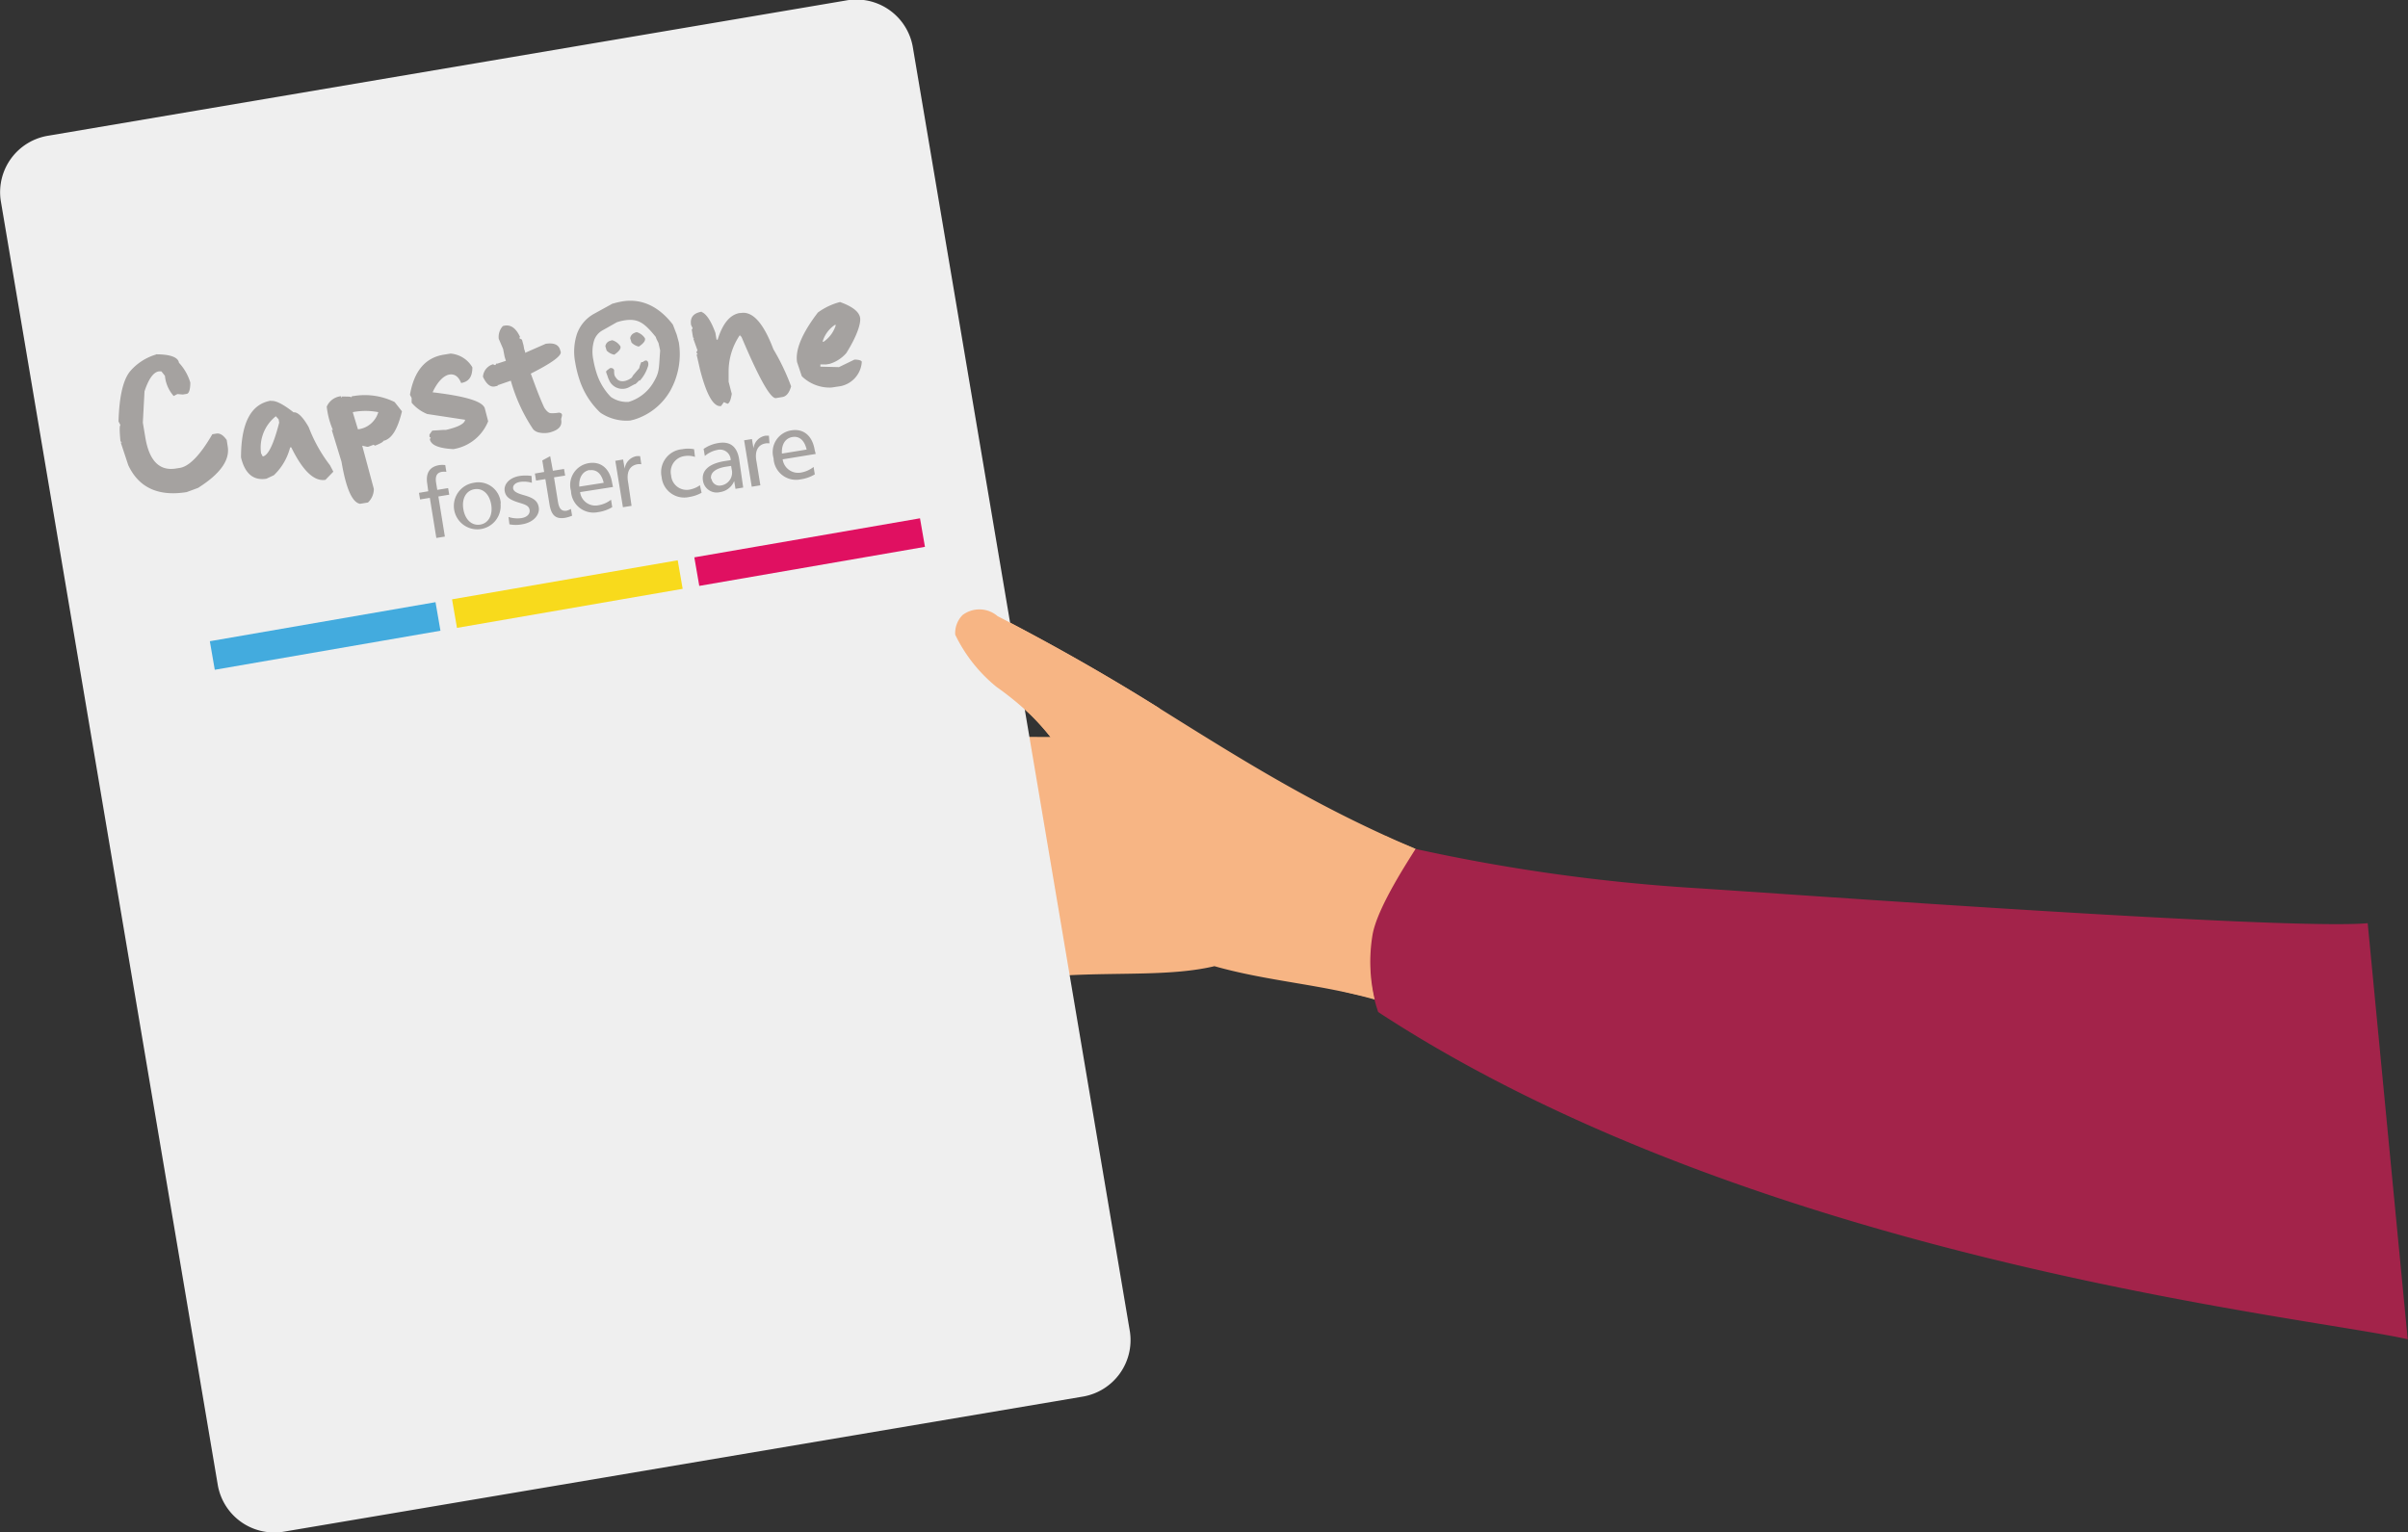 <svg xmlns="http://www.w3.org/2000/svg" viewBox="0 0 259.27 165.01"><rect x="0" y="0" width="259.27" height="165.01" fill="#333333" stroke="none"/><defs><style>.cls-3{fill:#f7b584}.cls-5{fill:#a5a2a0}</style></defs><g id="Layer_2" data-name="Layer 2"><g id="Layer_1-2" data-name="Layer 1"><path d="M144.49 106.73a21.34 21.34 0 01.17-6.54c.66-3.55 3.62-8.65 4.62-10.13.8.47 1.7.73 3.13 1.37-.76 1.19-4.06 6.19-4.56 8.86a17.27 17.27 0 00.16 7.3c-1.16-.33-2.35-.53-3.52-.86z" fill="#e2a176"/><path d="M152.41 91.43a17.16 17.16 0 00-4.41 7.75 17.39 17.39 0 00.39 9.82c41 26.83 99.91 32.76 110.85 35.24q-2.16-22.41-4.31-44.81c-8.61.78-61.59-3.1-72.85-3.81a196.18 196.18 0 01-29.67-4.19z" fill="#a3234a"/><path class="cls-3" d="M152.41 91.43C142 87 134.46 82.31 124.86 76.3c-6-3.77-11.88-7.06-17.45-9.94a3 3 0 00-3.78-.11 2.76 2.76 0 00-.78 2.11 16.41 16.41 0 004.47 5.64 31.76 31.76 0 013.54 2.89 25.14 25.14 0 012.24 2.48c-2.65 0-5.78 0-9.31-.3-1.24-.07-4.56-.38-8.79-1.07a115.08 115.08 0 01-17.14-4.19 1.94 1.94 0 00-1.8 3.37 59.73 59.73 0 005.6 2.76 59.21 59.21 0 0011.77 3.63c-3.49-.49-7.24-1.16-11.18-2.08-2.73-.63-5.31-1.33-7.74-2a1.78 1.78 0 00-.84 3.44 86.72 86.72 0 008.88 3.84 86.78 86.78 0 0010.06 3A77.32 77.32 0 0182.43 88a78.18 78.18 0 01-8.18-2.46 2.22 2.22 0 00-1.47 1.13 2.45 2.45 0 001.76 2.85c2.15.84 4.51 1.67 7.07 2.41a78.52 78.52 0 0011.06 2.37 66.39 66.39 0 01-9.38-.5 65.82 65.82 0 01-7.85-1.46 1.56 1.56 0 00-.15 2.89 123.67 123.67 0 0015.19 6 125 125 0 0015.71 3.91c2.62.1 5.45.09 8.44-.08 6.05-.34 11.58.08 16.13-1 5.8 1.64 11.45 1.94 17.25 3.59a17.68 17.68 0 01-.24-6.9c.47-2.94 3.88-8.07 4.64-9.32z"/><path d="M98.28 5.05a6.17 6.17 0 00-7.18-5L5.23 14.61a6.16 6.16 0 00-5.15 7L23.46 160a6.17 6.17 0 007.18 4.95l85.87-14.52a6.17 6.17 0 005.15-7z" fill="#efefef"/><path class="cls-5" d="M48.06 50.82a1.71 1.71 0 00-.49 0c-.54.09-.73.47-.61 1.2l.12.74 1.17-.19.12.71-1.17.19.7 4.32-.92.15-.7-4.32-1.05.17-.12-.71 1-.17-.11-.82c-.18-1.15.27-1.84 1.32-2a2.56 2.56 0 01.62 0zm1.83 4.02c.19 1.15.93 1.8 1.81 1.66s1.38-1 1.19-2.15-.92-1.81-1.81-1.66-1.38 1-1.19 2.15m4-.64A2.52 2.52 0 1151 52a2.41 2.41 0 012.92 2.22M57.27 52a3 3 0 00-1.27-.1c-.53.09-.8.38-.75.71s.45.52 1.12.71c1 .28 1.52.58 1.64 1.33s-.51 1.61-1.8 1.82a3.67 3.67 0 01-1.36 0l-.1-.79a3.12 3.12 0 001.39.12c.63-.1.95-.46.88-.89s-.44-.56-1.06-.75c-1-.3-1.51-.59-1.62-1.28s.46-1.43 1.61-1.62a4.55 4.55 0 011.28 0zm2.26-1.3l1.2-.19.12.71-1.2.19.42 2.6c.12.75.36 1.06.91 1a1.68 1.68 0 00.49-.2l.13.73a3.59 3.59 0 01-.75.23c-1.05.17-1.5-.3-1.69-1.48l-.44-2.69-1 .16-.13-.76 1-.17-.2-1.24.85-.46zm3.96-.08c-.73.12-1.18.78-1.12 1.79L65 52c-.23-1-.79-1.47-1.54-1.35m2.54 1.8l-3.54.55a1.65 1.65 0 002 1.41 2.94 2.94 0 001.33-.59l.13.8a4 4 0 01-1.54.54 2.42 2.42 0 01-2.9-2.28 2.38 2.38 0 011.92-3c1.3-.21 2.26.58 2.51 2.13zM69.05 50a1.41 1.41 0 00-.41 0c-.83.14-1.23.83-1 2l.36 2.48-.93.15-.82-5 .84-.14.17 1a1.55 1.55 0 011.27-1.36 2.21 2.21 0 01.39 0zm5.78-.79a2.33 2.33 0 00-1.12-.09 1.71 1.71 0 00-1.45 2.08 1.68 1.68 0 002 1.53 2.8 2.8 0 001.1-.47l.18.81a3.85 3.85 0 01-1.3.45 2.44 2.44 0 01-3-2.14 2.48 2.48 0 012.21-3 3.44 3.44 0 011.28 0zm1.78 2.37a.86.86 0 001 .71 1.4 1.4 0 001.17-1.74l-.06-.37-.59.09c-1.13.19-1.67.66-1.57 1.31m3.46.93l-.83.14-.14-.84A1.94 1.94 0 0177.53 53a1.49 1.49 0 01-1.84-1.22c-.18-1.08.61-1.84 2.33-2.12l.65-.1v-.1a1.15 1.15 0 00-1.44-1 2.91 2.91 0 00-1.34.65l-.13-.76a3.78 3.78 0 011.62-.64c1.25-.2 2 .4 2.21 1.79zm2.83-4.76a1.67 1.67 0 00-.39 0c-.85.13-1.24.83-1 2l.41 2.52-.93.15-.82-5 .84-.13.17 1a1.55 1.55 0 011.27-1.36 2.21 2.21 0 01.39 0zm2.46-.68c-.73.12-1.18.77-1.12 1.78l2.66-.43c-.23-1-.79-1.48-1.54-1.35m2.52 1.82l-3.56.58a1.68 1.68 0 002 1.42 3 3 0 001.33-.6l.13.8a4.08 4.08 0 01-1.54.54 2.42 2.42 0 01-2.9-2.28 2.36 2.36 0 011.92-3c1.3-.21 2.26.57 2.51 2.12zM16.79 38.16c1.56 0 2.39.32 2.48.91a5.4 5.4 0 011.22 2.13c0 .78-.15 1.18-.38 1.22l-.43.07-.58-.05-.4.21a3.78 3.78 0 01-.94-2.17l-.38-.48h-.29c-.58.1-1.09.81-1.53 2.15l-.18 3.37.26 1.55q.62 3.82 3.3 3.39l.44-.07c1-.17 2.18-1.37 3.48-3.62l.42-.07c.4-.07.77.17 1.13.69l.11.71c.24 1.47-.82 2.95-3.2 4.45L20.1 53c-3.05.49-5.15-.47-6.29-2.9L13 47.65h.14l-.17-.12c-.11-1.14-.11-1.72 0-1.74l-.21-.4c.08-2.74.51-4.55 1.29-5.45a5.89 5.89 0 012.76-1.76m11.3 10.64l.18.34c.58-.09 1.17-1.3 1.77-3.64l-.06-.36-.3-.33a4.32 4.32 0 00-1.59 4m1.07-5.64c.48-.08 1.3.33 2.43 1.22.42-.06 1 .48 1.63 1.6a16.2 16.2 0 002.29 4.1l.36.69-.85.88q-1.82.3-3.68-3.5h-.12a6.26 6.26 0 01-1.75 3l-.81.38c-1.39.22-2.31-.54-2.73-2.29q0-5.59 3.23-6.12M38 44.34v.12l.54 1.78a2.59 2.59 0 002.19-1.85 7.22 7.22 0 00-2.75 0m-1.26-1.66v.12l.1-.14c.65 0 1 0 1 .09l.1-.14h.12a7.28 7.28 0 014.45.64l.79 1c-.48 2-1.14 3-2 3.18 0 .1-.29.28-.91.52l-.14-.1-.59.22h-.12L39 48l1.25 4.65a2 2 0 01-.63 1.47l-.85.14c-.85-.14-1.51-1.64-2-4.53l-1.05-3.43h.12a8.74 8.74 0 01-.66-2.5 1.87 1.87 0 011.56-1.13m11.04-4.47l.73-.12a3 3 0 012.35 1.48c0 1-.36 1.55-1.21 1.69-.28-.7-.7-1-1.27-.91s-1.27.74-1.8 1.91c3.63.43 5.51 1 5.64 1.81l.34 1.31a4.87 4.87 0 01-3.74 3c-1.59-.08-2.44-.44-2.54-1.08l.1-.14-.14-.1v-.25l.3-.42 1.23-.08h.25c1.26-.29 2-.65 2.06-1.09L46 44.59a4.27 4.27 0 01-1.68-1.22v-.51l-.18-.34q.66-3.84 3.64-4.32m27.77-4.59c.46.16 1 .91 1.48 2.24l.12.73h.12c.54-1.74 1.33-2.7 2.39-2.87h.12c1.26-.21 2.43 1.09 3.49 3.9a24.1 24.1 0 011.91 4c-.2.7-.51 1.08-.94 1.15l-.72.12q-.9 0-3.69-6.61l-.14-.1v-.12A6.93 6.93 0 0078.45 40v1.11l.34 1.31c-.11.69-.26 1-.45 1.07l-.4-.18-.3.42q-1.2.19-2.25-3.86l-.39-1.7h.13L75 38v-.12l.1-.14-.46-1.29h.12l-.14-.1-.14-.85.1-.14-.17-.36c-.13-.81.25-1.28 1.14-1.43m13.02 3.23h.12A3.42 3.42 0 0090 35h-.12a3.29 3.29 0 00-1.32 1.83m1.91-4.29c1.24.44 2 1 2.13 1.64s-.36 2.07-1.48 3.85a3.85 3.85 0 01-1.8 1.16l-.36.06h-.63v.24l2 .05 1.67-.81c.51 0 .77.11.79.24a2.85 2.85 0 01-2.55 2.66l-.73.11a4.3 4.3 0 01-3.18-1.22L85.82 39c-.21-1.32.53-3.1 2.24-5.34a7 7 0 012.42-1.14m-25.57 3.04a1.94 1.94 0 00-.94 1.1 4.21 4.21 0 00-.09 2.07 10.43 10.43 0 00.34 1.4 6.48 6.48 0 001.55 2.62 3 3 0 001.78.54h.12a4.63 4.63 0 002.74-2.2c.62-1.06.52-1.43.67-3.34l-.18-.81-.21-.41-.09-.25c-1.2-1.47-1.86-2-3.34-1.78a5 5 0 00-.85.21zm-.21 8.82v.08l-.12-.07-.08-.08a8.52 8.52 0 01-2.15-3.55 11.81 11.81 0 01-.41-1.69 6.13 6.13 0 01.18-3.1 4 4 0 011.85-2.18l2-1.1h.06a7.15 7.15 0 011-.23H67c2.16-.35 4 .61 5.45 2.5l.41 1.07.23.84a8.06 8.06 0 01-.92 5.21 6.75 6.75 0 01-3.89 3.11l-.41.1a5 5 0 01-3.25-.86v-.16"/><path class="cls-5" d="M65.68 36.71l.23-.07a1.56 1.56 0 01.89.66c.08.25-.14.54-.66.9a1.55 1.55 0 01-.82-.44l-.14-.46a.7.7 0 01.5-.59m2.64-.87l.23-.07a1.6 1.6 0 01.89.66q.12.38-.66.9a1.63 1.63 0 01-.78-.43l-.15-.47a.72.72 0 01.51-.59m.69 3.16a2.75 2.75 0 00-.22.65l-.66.77-.15.25c-.61.47-1.31.53-1.63.1l-.08-.1c-.19-.25-.18-.38-.19-.83l-.07-.1a.37.37 0 00-.39-.08l-.17.13c-.35.27-.25.15 0 .95l.17.36a1.56 1.56 0 002 .64l.69-.37h.06c.26-.22.38-.35.36-.38h.13a4.07 4.07 0 00.84-1.45c.18-.41 0-1-.52-.55m-15.6 2.49L55 41a18.18 18.18 0 002.41 5.24 1.19 1.19 0 00.61.34 2.65 2.65 0 001.16 0c.77-.21 1.4-.56 1.24-1.4 0-.26.32-.67-.24-.74a3.73 3.73 0 01-.87.06c-.23 0-.5-.26-.71-.6-.61-1.31-1.13-2.82-1.45-3.66 2.28-1.15 3.35-1.94 3.22-2.36l-.07-.22c-.17-.56-.69-.76-1.55-.63l-2.21.97v-.11l-.1-.29-.07-.4-.17-.62-.29-.16.08-.14c-.46-1-1.08-1.4-1.85-1.16a1.74 1.74 0 00-.44 1.37l.47 1.09.16.83.14.45-.91.3h-.13l-.08.15h-.11l-.15-.08A1.51 1.51 0 0052 40.58c.4.86.88 1.21 1.43 1h.12l.07-.15"/><path transform="rotate(-9.82 35.04 68.503)" fill="#43abde" d="M22.68 66.93h24.66v3.12H22.68z"/><path transform="rotate(-9.82 61.109 64)" fill="#f8da1c" d="M48.76 62.42h24.66v3.12H48.76z"/><path transform="rotate(-9.82 87.182 59.438)" fill="#e01061" d="M74.84 57.9H99.5v3.12H74.84z"/><path class="cls-3" d="M102.85 68.36a16.41 16.41 0 004.47 5.64 31.76 31.76 0 013.54 2.89 25.14 25.14 0 012.24 2.48l11.76-3.07c-6-3.77-11.88-7.06-17.45-9.94a3 3 0 00-3.78-.11 2.76 2.76 0 00-.78 2.11"/></g></g></svg>